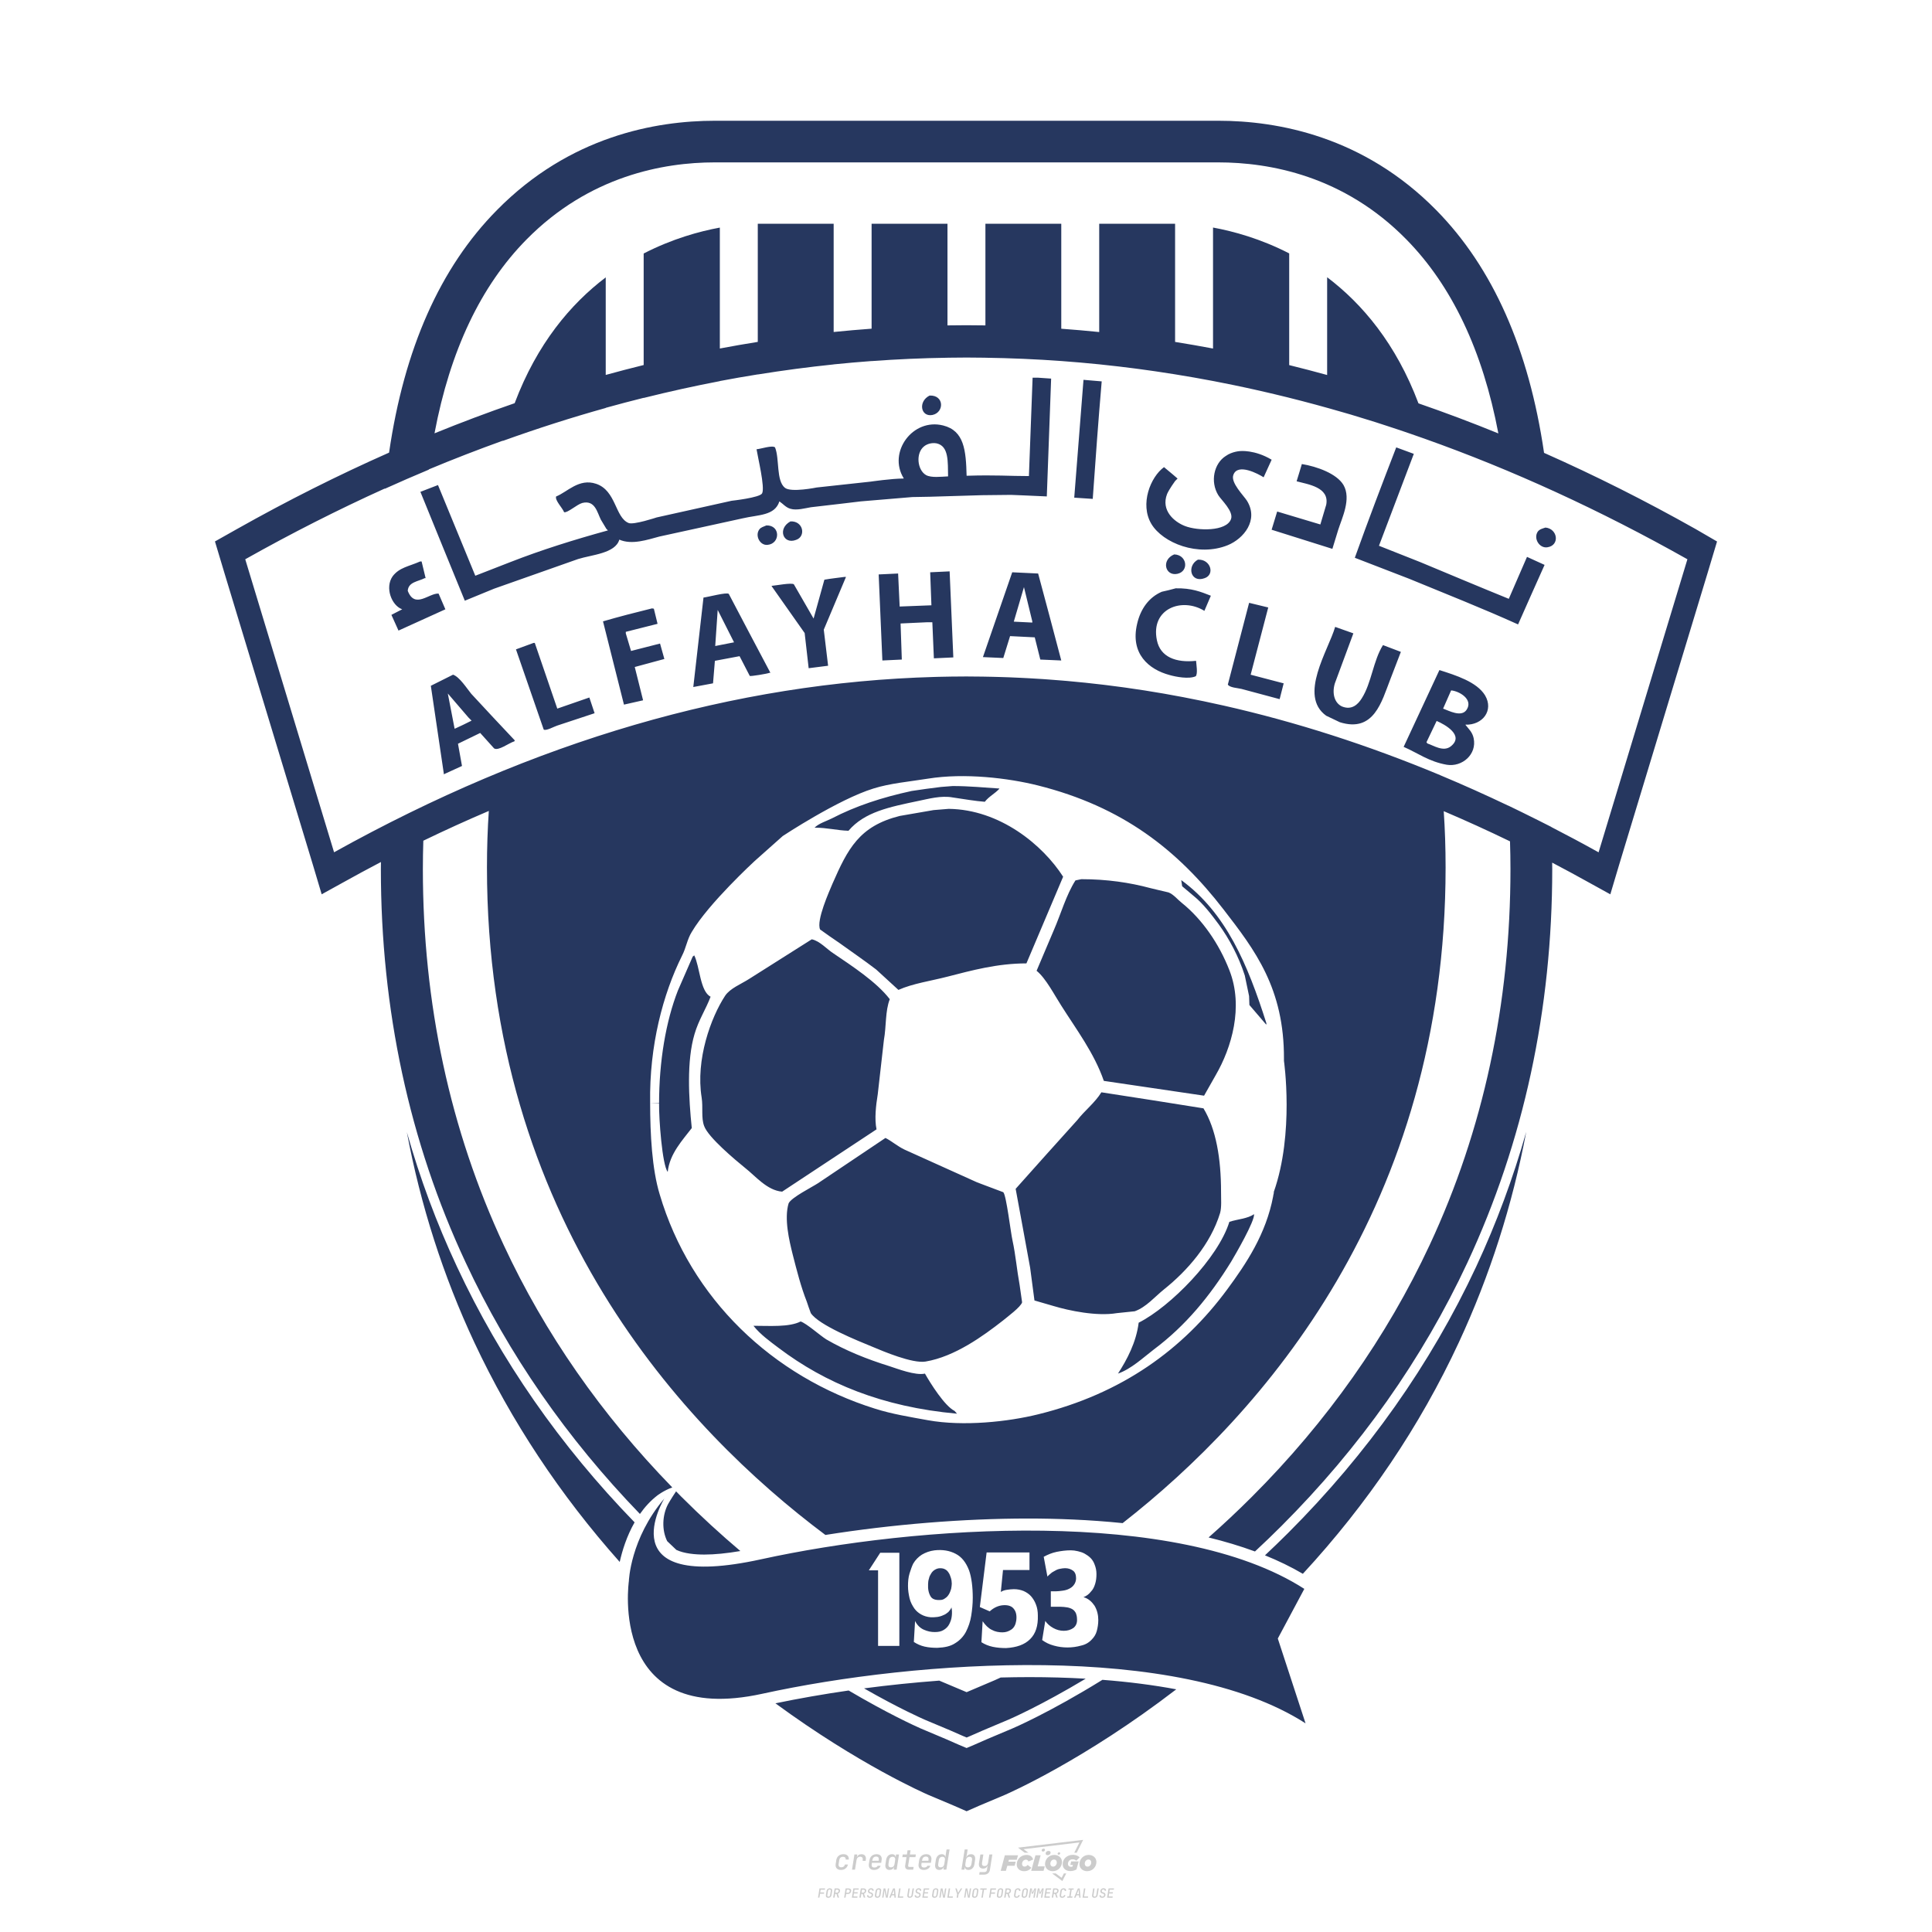 <?xml version="1.0" encoding="utf-8"?>
<!-- Created by @FCLOGO 2024-10-25 GMT+8 11:25:41 . https://fclogo.top/ -->
<!-- FOR PERSONAL USE ONLY NOT FOR COMMERCIAL USE -->
<svg version="1.1" xmlns="http://www.w3.org/2000/svg" xmlns:xlink="http://www.w3.org/1999/xlink" x="0px" y="0px"
	 viewBox="0 0 800 800" style="enable-background:new 0 0 800 800;" xml:space="preserve">
<path style="fill:#CCCCCC;" d="M348.22,774.3c-0.79,0-1.38-0.22-1.77-0.65c-0.39-0.44-0.53-1.03-0.41-1.79l0.25-1.65
	c0.12-0.75,0.45-1.35,0.98-1.78c0.53-0.44,1.19-0.65,1.98-0.65c0.76,0,1.33,0.2,1.72,0.6c0.39,0.4,0.55,0.94,0.47,1.62h-1.24
	c0.03-0.36-0.06-0.64-0.26-0.84c-0.2-0.2-0.5-0.3-0.89-0.3c-0.42,0-0.76,0.12-1.03,0.35c-0.27,0.23-0.43,0.56-0.5,0.99l-0.26,1.66
	c-0.07,0.44-0.01,0.77,0.19,1c0.19,0.23,0.5,0.35,0.92,0.35c0.39,0,0.72-0.1,0.98-0.3c0.26-0.2,0.44-0.48,0.52-0.85h1.24
	c-0.14,0.69-0.47,1.23-0.99,1.63C349.61,774.1,348.97,774.3,348.22,774.3z M352.8,774.19l1-6.29h1.19l-0.19,1.19
	c0.34-0.87,0.97-1.3,1.91-1.3c0.67,0,1.17,0.21,1.49,0.62c0.32,0.42,0.43,0.99,0.31,1.71l-0.07,0.42h-1.27l0.06-0.32
	c0.07-0.45,0.01-0.8-0.17-1.04c-0.18-0.24-0.48-0.36-0.88-0.36c-0.4,0-0.74,0.12-1.01,0.37c-0.27,0.24-0.43,0.59-0.5,1.03
	l-0.63,3.97H352.8z M361.91,774.3c-0.77,0-1.35-0.22-1.73-0.67c-0.38-0.45-0.51-1.04-0.4-1.77l0.25-1.65
	c0.08-0.49,0.26-0.92,0.52-1.28c0.26-0.37,0.6-0.65,1.01-0.85c0.41-0.2,0.87-0.3,1.38-0.3c0.77,0,1.35,0.22,1.73,0.67
	c0.39,0.45,0.52,1.04,0.39,1.77l-0.17,1.12h-3.85l-0.09,0.53c-0.15,0.95,0.22,1.43,1.11,1.43c0.72,0,1.17-0.25,1.37-0.74h1.22
	c-0.17,0.53-0.5,0.96-1.01,1.28C363.16,774.14,362.58,774.3,361.91,774.3z M361.23,770.22l-0.05,0.29l2.65-0.01l0.05-0.29
	c0.07-0.47,0.01-0.82-0.17-1.07c-0.18-0.25-0.49-0.37-0.92-0.37c-0.44,0-0.8,0.13-1.06,0.38
	C361.48,769.39,361.31,769.75,361.23,770.22z M368.33,774.3c-0.63,0-1.1-0.21-1.41-0.64c-0.31-0.42-0.4-1-0.27-1.73l0.27-1.77
	c0.11-0.73,0.39-1.31,0.84-1.74c0.44-0.43,0.98-0.64,1.61-0.64c0.47,0,0.83,0.12,1.09,0.35c0.26,0.24,0.39,0.56,0.38,0.96h0.02
	l0.17-1.2h1.24l-1,6.29h-1.22l0.19-1.2h-0.02c-0.12,0.41-0.35,0.73-0.69,0.97C369.2,774.18,368.8,774.3,368.33,774.3z
	 M368.93,773.23c0.39,0,0.72-0.12,0.98-0.36c0.26-0.24,0.43-0.57,0.5-1.01l0.25-1.65c0.07-0.43,0.01-0.76-0.18-1
	c-0.19-0.24-0.47-0.36-0.86-0.36c-0.4,0-0.72,0.12-0.98,0.35c-0.26,0.24-0.42,0.57-0.49,1.01l-0.25,1.65
	c-0.07,0.44-0.01,0.78,0.17,1.01C368.24,773.11,368.53,773.23,368.93,773.23z M376.35,774.19c-0.57,0-0.99-0.16-1.26-0.47
	c-0.27-0.31-0.36-0.75-0.27-1.32l0.54-3.39h-1.74l0.17-1.12h1.74l0.27-1.72h1.24l-0.27,1.72h2.47l-0.18,1.12h-2.46l-0.54,3.39
	c-0.08,0.44,0.1,0.66,0.53,0.66h1.72l-0.17,1.12H376.35z M382.5,774.3c-0.77,0-1.35-0.22-1.73-0.67c-0.38-0.45-0.52-1.04-0.4-1.77
	l0.25-1.65c0.08-0.49,0.26-0.92,0.52-1.28c0.26-0.37,0.6-0.65,1.01-0.85c0.41-0.2,0.87-0.3,1.38-0.3c0.77,0,1.35,0.22,1.73,0.67
	c0.39,0.45,0.52,1.04,0.39,1.77l-0.17,1.12h-3.85l-0.09,0.53c-0.15,0.95,0.22,1.43,1.11,1.43c0.72,0,1.17-0.25,1.37-0.74h1.22
	c-0.17,0.53-0.5,0.96-1.01,1.28C383.76,774.14,383.18,774.3,382.5,774.3z M381.83,770.22l-0.05,0.29l2.65-0.01l0.05-0.29
	c0.07-0.47,0.01-0.82-0.17-1.07c-0.18-0.25-0.49-0.37-0.92-0.37c-0.44,0-0.8,0.13-1.06,0.38
	C382.08,769.39,381.91,769.75,381.83,770.22z M388.92,774.3c-0.63,0-1.1-0.21-1.4-0.64c-0.3-0.42-0.39-1-0.28-1.73l0.27-1.77
	c0.11-0.73,0.39-1.31,0.84-1.74c0.44-0.43,0.98-0.64,1.61-0.64c0.47,0,0.83,0.12,1.09,0.35c0.26,0.24,0.39,0.56,0.38,0.96h0.02
	l0.21-1.47l0.3-1.8h1.24l-1.33,8.35h-1.22l0.19-1.2h-0.02c-0.12,0.41-0.35,0.73-0.69,0.97C389.8,774.18,389.4,774.3,388.92,774.3z
	 M389.53,773.23c0.39,0,0.72-0.12,0.98-0.36c0.26-0.24,0.43-0.57,0.5-1.01l0.25-1.65c0.08-0.43,0.02-0.76-0.17-1
	c-0.19-0.24-0.48-0.36-0.87-0.36c-0.4,0-0.72,0.12-0.98,0.35c-0.26,0.24-0.42,0.57-0.49,1.01l-0.25,1.65
	c-0.08,0.44-0.02,0.78,0.16,1.01C388.83,773.11,389.13,773.23,389.53,773.23z M401.02,774.3c-0.47,0-0.84-0.12-1.1-0.35
	c-0.26-0.23-0.39-0.56-0.38-0.97h-0.01l-0.19,1.2h-1.22l1.33-8.35h1.24l-0.29,1.8l-0.27,1.47h0.05c0.12-0.41,0.35-0.73,0.69-0.97
	c0.34-0.23,0.74-0.35,1.21-0.35c0.63,0,1.1,0.21,1.4,0.64c0.3,0.43,0.39,1.01,0.28,1.74l-0.27,1.77c-0.11,0.73-0.39,1.31-0.84,1.73
	C402.18,774.09,401.64,774.3,401.02,774.3z M400.77,773.23c0.4,0,0.72-0.12,0.98-0.35c0.26-0.23,0.42-0.57,0.5-1.01l0.25-1.65
	c0.07-0.43,0.01-0.77-0.17-1.01c-0.18-0.24-0.47-0.35-0.87-0.35c-0.39,0-0.72,0.12-0.98,0.36c-0.26,0.24-0.43,0.57-0.5,1l-0.25,1.65
	c-0.07,0.44-0.01,0.77,0.17,1.01C400.08,773.11,400.37,773.23,400.77,773.23z M405.47,776.25l0.17-1.06h1.93
	c0.64,0,1.01-0.3,1.1-0.9l0.1-0.67l0.21-1.19h-0.03c-0.12,0.42-0.35,0.74-0.68,0.97c-0.33,0.23-0.73,0.34-1.2,0.34
	c-0.63,0-1.09-0.2-1.4-0.6c-0.31-0.4-0.41-0.94-0.3-1.63l0.58-3.6h1.24l-0.56,3.48c-0.06,0.41,0,0.73,0.18,0.96
	c0.18,0.23,0.47,0.34,0.85,0.34c0.39,0,0.72-0.12,0.98-0.37c0.27-0.24,0.43-0.58,0.49-1.02l0.54-3.4h1.24l-1.01,6.41
	c-0.1,0.6-0.37,1.08-0.81,1.42c-0.44,0.35-1,0.52-1.67,0.52H405.47z M417.79,770.09h3.22l0.54-1.85h-5.47l-1.71,6.44h2.15l0.59-2.1
	h3.03l0.44-1.71h-3.03L417.79,770.09z M424.23,772.92c-0.59,0-1.02-0.39-1.02-1.12c0-0.88,0.63-1.76,1.61-1.76
	c0.49,0,0.88,0.24,1.02,0.78l1.95-0.83c-0.29-1.17-1.27-1.9-2.64-1.9c-2.78,0-4.15,2.15-4.15,3.9c0,1.76,1.27,2.83,3.07,2.83
	c1.37,0,2.34-0.59,2.98-1.42l-1.51-1.17C425.16,772.67,424.72,772.92,424.23,772.92z M430.91,768.23h-2.15l-1.76,6.44h5.12
	l0.49-1.85h-2.93L430.91,768.23z M439.75,771.01c0-1.66-1.32-2.93-3.22-2.93c-2.2,0-3.81,1.81-3.81,3.81c0,1.66,1.32,2.93,3.22,2.93
	C438.14,774.82,439.75,773.01,439.75,771.01z M434.92,771.7c0-0.83,0.59-1.71,1.51-1.71c0.78,0,1.17,0.54,1.17,1.22
	c0,0.83-0.59,1.71-1.51,1.71C435.31,772.92,434.92,772.38,434.92,771.7z M443.21,772.23h1.07l-0.2,0.68
	c-0.15,0.05-0.34,0.1-0.59,0.1c-0.68,0-1.27-0.39-1.27-1.22c0-1.02,0.73-1.9,1.95-1.9c0.59,0,1.12,0.24,1.51,0.59l1.37-1.37
	c-0.44-0.54-1.51-1.07-2.73-1.07c-2.59,0-4.29,1.76-4.29,3.86c0,2.05,1.61,2.88,3.22,2.88c0.93,0,1.85-0.29,2.49-0.68l0.93-3.32
	h-3.12L443.21,772.23z M450.78,768.08c-2.2,0-3.81,1.81-3.81,3.81c0,1.66,1.32,2.93,3.22,2.93c2.2,0,3.81-1.81,3.81-3.81
	C454,769.35,452.68,768.08,450.78,768.08z M450.34,772.92c-0.78,0-1.17-0.54-1.17-1.22c0-0.83,0.59-1.71,1.51-1.71
	c0.78,0,1.17,0.54,1.17,1.22C451.85,772.04,451.27,772.92,450.34,772.92z M437.94,767.5c-0.05,0.29,0.1,0.49,0.44,0.49
	s0.54-0.2,0.63-0.49c0.05-0.24-0.1-0.49-0.44-0.49C438.24,767.01,437.99,767.25,437.94,767.5z M432.13,765.5
	c-0.44,0-0.73,0.24-0.78,0.59c-0.05,0.34,0.1,0.59,0.54,0.59s0.73-0.24,0.78-0.59C432.77,765.74,432.57,765.5,432.13,765.5z
	 M433.01,767.3c-0.1,0.54,0.15,0.88,0.83,0.88c0.63,0,1.07-0.39,1.17-0.88s-0.15-0.88-0.83-0.88
	C433.5,766.43,433.11,766.82,433.01,767.3z M439.6,777.55l-2.44-1.81h-1.51l4.25,3.17l1.61-3.17h-0.98L439.6,777.55z M425.84,767.16
	l-2-1.46l23.13-2.78l-2.15,4.25h1.02l2.68-5.32l-26.99,3.22l2.78,2.1H425.84z M338.72,785.79l0.61-3.83h2.32l-0.08,0.52h-1.76
	l-0.18,1.14h1.63l-0.08,0.52h-1.62l-0.26,1.64H338.72z M342.97,785.84c-0.36,0-0.62-0.1-0.8-0.3c-0.17-0.2-0.23-0.47-0.18-0.82
	l0.27-1.7c0.06-0.34,0.2-0.61,0.44-0.82c0.24-0.2,0.54-0.3,0.89-0.3c0.36,0,0.62,0.1,0.8,0.3c0.17,0.2,0.24,0.47,0.18,0.81
	l-0.27,1.71c-0.06,0.34-0.2,0.62-0.44,0.82C343.63,785.74,343.33,785.84,342.97,785.84z M343.05,785.33c0.19,0,0.35-0.05,0.47-0.16
	c0.12-0.11,0.19-0.26,0.23-0.46l0.27-1.7c0.03-0.2,0.01-0.35-0.08-0.46c-0.08-0.11-0.22-0.16-0.41-0.16s-0.35,0.05-0.46,0.16
	c-0.12,0.1-0.19,0.26-0.22,0.46l-0.27,1.7c-0.03,0.2-0.01,0.35,0.08,0.46C342.72,785.28,342.86,785.33,343.05,785.33z M345,785.79
	l0.61-3.83h1.2c0.24,0,0.44,0.05,0.6,0.14c0.16,0.09,0.28,0.22,0.36,0.39c0.07,0.17,0.09,0.37,0.05,0.59
	c-0.04,0.26-0.14,0.48-0.3,0.67c-0.16,0.19-0.37,0.32-0.6,0.39l0.54,1.64h-0.62l-0.48-1.57h-0.54l-0.25,1.57H345z M345.89,783.71
	h0.64c0.19,0,0.35-0.06,0.48-0.17c0.13-0.11,0.21-0.26,0.24-0.45c0.03-0.19,0-0.35-0.09-0.46c-0.09-0.11-0.24-0.17-0.43-0.17h-0.64
	L345.89,783.71z M349.54,785.79l0.61-3.83h1.25c0.37,0,0.65,0.1,0.84,0.31c0.19,0.21,0.26,0.49,0.2,0.84
	c-0.04,0.23-0.12,0.44-0.25,0.61s-0.29,0.31-0.49,0.4c-0.2,0.09-0.42,0.14-0.66,0.14h-0.69l-0.24,1.52H349.54z M350.43,783.75h0.69
	c0.19,0,0.36-0.06,0.49-0.18c0.14-0.12,0.22-0.27,0.25-0.47c0.03-0.2,0-0.35-0.1-0.47c-0.1-0.12-0.25-0.18-0.44-0.18h-0.69
	L350.43,783.75z M352.75,785.79l0.61-3.83h2.25l-0.08,0.5h-1.7l-0.17,1.09h1.51l-0.08,0.5h-1.51l-0.19,1.24h1.69l-0.08,0.5H352.75z
	 M355.84,785.79l0.61-3.83h1.2c0.24,0,0.44,0.05,0.6,0.14c0.16,0.09,0.28,0.22,0.36,0.39c0.07,0.17,0.09,0.37,0.05,0.59
	c-0.04,0.26-0.14,0.48-0.3,0.67c-0.16,0.19-0.37,0.32-0.6,0.39l0.54,1.64h-0.62l-0.48-1.57h-0.54l-0.25,1.57H355.84z M356.74,783.71
	h0.64c0.19,0,0.35-0.06,0.48-0.17c0.13-0.11,0.21-0.26,0.24-0.45c0.03-0.19,0-0.35-0.09-0.46c-0.09-0.11-0.24-0.17-0.43-0.17h-0.64
	L356.74,783.71z M360.13,785.84c-0.39,0-0.67-0.1-0.87-0.29c-0.19-0.19-0.26-0.45-0.22-0.78h0.57c-0.03,0.17,0.01,0.31,0.12,0.41
	c0.11,0.1,0.27,0.15,0.48,0.15c0.2,0,0.37-0.05,0.5-0.15c0.13-0.1,0.21-0.23,0.24-0.4c0.02-0.15,0-0.28-0.06-0.39
	c-0.06-0.11-0.16-0.18-0.29-0.22l-0.46-0.14c-0.27-0.08-0.46-0.22-0.59-0.41c-0.13-0.19-0.17-0.42-0.13-0.68
	c0.04-0.21,0.11-0.39,0.23-0.55c0.12-0.16,0.27-0.28,0.46-0.37c0.19-0.09,0.4-0.13,0.64-0.13c0.35,0,0.62,0.1,0.8,0.29
	c0.18,0.19,0.25,0.44,0.2,0.76h-0.57c0.03-0.17,0-0.3-0.09-0.4c-0.09-0.1-0.23-0.14-0.42-0.14c-0.19,0-0.34,0.04-0.46,0.13
	c-0.12,0.09-0.19,0.21-0.21,0.38c-0.02,0.15-0.01,0.28,0.05,0.39c0.06,0.11,0.16,0.18,0.29,0.22l0.47,0.15
	c0.26,0.08,0.46,0.22,0.58,0.41c0.12,0.19,0.17,0.42,0.12,0.69c-0.04,0.22-0.12,0.41-0.24,0.57c-0.13,0.16-0.29,0.29-0.49,0.38
	C360.6,785.79,360.38,785.84,360.13,785.84z M363.27,785.84c-0.36,0-0.62-0.1-0.8-0.3c-0.17-0.2-0.23-0.47-0.18-0.82l0.27-1.7
	c0.06-0.34,0.2-0.61,0.44-0.82c0.24-0.2,0.54-0.3,0.89-0.3c0.36,0,0.62,0.1,0.8,0.3c0.17,0.2,0.24,0.47,0.18,0.81l-0.27,1.71
	c-0.06,0.34-0.2,0.62-0.44,0.82C363.92,785.74,363.62,785.84,363.27,785.84z M363.34,785.33c0.19,0,0.35-0.05,0.47-0.16
	c0.12-0.11,0.19-0.26,0.23-0.46l0.27-1.7c0.03-0.2,0.01-0.35-0.08-0.46c-0.08-0.11-0.22-0.16-0.41-0.16c-0.19,0-0.35,0.05-0.46,0.16
	c-0.12,0.1-0.19,0.26-0.22,0.46l-0.27,1.7c-0.03,0.2-0.01,0.35,0.08,0.46C363.02,785.28,363.15,785.33,363.34,785.33z
	 M365.28,785.79l0.61-3.83h0.71l0.62,3.19c0.01-0.1,0.02-0.22,0.03-0.36c0.01-0.14,0.03-0.29,0.04-0.44
	c0.02-0.15,0.04-0.29,0.06-0.41l0.31-1.98h0.52l-0.61,3.83h-0.71l-0.61-3.19c-0.01,0.09-0.02,0.21-0.03,0.34s-0.03,0.28-0.04,0.42
	c-0.02,0.15-0.04,0.28-0.06,0.41l-0.31,2.01H365.28z M368.23,785.79l1.59-3.83h0.75l0.37,3.83h-0.56l-0.07-0.97h-1.09l-0.39,0.97
	H368.23z M369.39,784.34h0.87l-0.09-1.1c-0.02-0.2-0.03-0.37-0.04-0.51c-0.01-0.14-0.01-0.24-0.01-0.3c-0.02,0.06-0.05,0.16-0.1,0.3
	c-0.05,0.14-0.11,0.31-0.19,0.5L369.39,784.34z M371.72,785.79l0.61-3.83h0.57l-0.52,3.31h1.67l-0.08,0.52H371.72z M376.68,785.84
	c-0.37,0-0.63-0.1-0.8-0.3c-0.17-0.2-0.22-0.48-0.17-0.82l0.44-2.76h0.57l-0.44,2.76c-0.03,0.2-0.01,0.35,0.07,0.46
	c0.08,0.11,0.21,0.17,0.41,0.17c0.19,0,0.35-0.06,0.46-0.17c0.12-0.11,0.19-0.27,0.22-0.46l0.44-2.76h0.57l-0.44,2.76
	c-0.06,0.35-0.2,0.62-0.43,0.82C377.35,785.74,377.05,785.84,376.68,785.84z M379.84,785.84c-0.39,0-0.67-0.1-0.87-0.29
	c-0.19-0.19-0.26-0.45-0.22-0.78h0.57c-0.03,0.17,0.01,0.31,0.12,0.41c0.11,0.1,0.27,0.15,0.48,0.15c0.2,0,0.37-0.05,0.5-0.15
	c0.13-0.1,0.21-0.23,0.24-0.4c0.02-0.15,0-0.28-0.06-0.39c-0.06-0.11-0.16-0.18-0.29-0.22l-0.46-0.14
	c-0.27-0.08-0.46-0.22-0.59-0.41c-0.13-0.19-0.17-0.42-0.13-0.68c0.04-0.21,0.11-0.39,0.23-0.55s0.27-0.28,0.46-0.37
	c0.19-0.09,0.4-0.13,0.64-0.13c0.35,0,0.62,0.1,0.8,0.29c0.18,0.19,0.25,0.44,0.2,0.76h-0.57c0.03-0.17,0-0.3-0.09-0.4
	c-0.09-0.1-0.23-0.14-0.42-0.14c-0.19,0-0.34,0.04-0.46,0.13c-0.12,0.09-0.19,0.21-0.21,0.38c-0.02,0.15-0.01,0.28,0.05,0.39
	c0.06,0.11,0.16,0.18,0.29,0.22l0.47,0.15c0.26,0.08,0.46,0.22,0.58,0.41c0.12,0.19,0.17,0.42,0.12,0.69
	c-0.04,0.22-0.12,0.41-0.24,0.57c-0.13,0.16-0.29,0.29-0.49,0.38C380.31,785.79,380.09,785.84,379.84,785.84z M381.91,785.79
	l0.61-3.83h2.25l-0.08,0.5h-1.7l-0.17,1.09h1.51l-0.08,0.5h-1.51l-0.19,1.24h1.69l-0.08,0.5H381.91z M386.94,785.84
	c-0.36,0-0.62-0.1-0.8-0.3c-0.17-0.2-0.23-0.47-0.18-0.82l0.27-1.7c0.06-0.34,0.2-0.61,0.44-0.82c0.24-0.2,0.54-0.3,0.89-0.3
	c0.36,0,0.62,0.1,0.8,0.3c0.17,0.2,0.24,0.47,0.18,0.81l-0.27,1.71c-0.06,0.34-0.2,0.62-0.44,0.82
	C387.6,785.74,387.3,785.84,386.94,785.84z M387.02,785.33c0.19,0,0.35-0.05,0.47-0.16c0.12-0.11,0.19-0.26,0.23-0.46l0.27-1.7
	c0.03-0.2,0.01-0.35-0.08-0.46c-0.08-0.11-0.22-0.16-0.41-0.16c-0.19,0-0.35,0.05-0.46,0.16c-0.12,0.1-0.19,0.26-0.22,0.46
	l-0.27,1.7c-0.03,0.2-0.01,0.35,0.08,0.46C386.7,785.28,386.83,785.33,387.02,785.33z M388.95,785.79l0.61-3.83h0.71l0.62,3.19
	c0.01-0.1,0.02-0.22,0.03-0.36c0.01-0.14,0.03-0.29,0.04-0.44c0.02-0.15,0.04-0.29,0.06-0.41l0.31-1.98h0.52l-0.61,3.83h-0.71
	l-0.61-3.19c-0.01,0.09-0.02,0.21-0.03,0.34c-0.01,0.13-0.03,0.28-0.04,0.42c-0.02,0.15-0.04,0.28-0.06,0.41l-0.31,2.01H388.95z
	 M392.25,785.79l0.61-3.83h0.57l-0.52,3.31h1.67l-0.08,0.52H392.25z M396.12,785.79l0.22-1.41l-0.75-2.42h0.58l0.45,1.45
	c0.03,0.09,0.05,0.18,0.07,0.27c0.02,0.08,0.03,0.15,0.03,0.19c0.02-0.04,0.05-0.1,0.09-0.19c0.04-0.08,0.09-0.17,0.14-0.27
	l0.9-1.45h0.6l-1.53,2.42l-0.22,1.41H396.12z M399.22,785.79l0.61-3.83h0.71l0.62,3.19c0.01-0.1,0.02-0.22,0.03-0.36
	c0.01-0.14,0.03-0.29,0.04-0.44c0.02-0.15,0.04-0.29,0.06-0.41l0.31-1.98h0.52l-0.61,3.83h-0.71l-0.61-3.19
	c-0.01,0.09-0.02,0.21-0.03,0.34c-0.01,0.13-0.03,0.28-0.04,0.42c-0.02,0.15-0.04,0.28-0.06,0.41l-0.31,2.01H399.22z M403.51,785.84
	c-0.36,0-0.62-0.1-0.8-0.3c-0.18-0.2-0.23-0.47-0.18-0.82l0.27-1.7c0.06-0.34,0.2-0.61,0.44-0.82c0.24-0.2,0.54-0.3,0.89-0.3
	c0.36,0,0.62,0.1,0.8,0.3c0.17,0.2,0.24,0.47,0.18,0.81l-0.27,1.71c-0.06,0.34-0.2,0.62-0.44,0.82
	C404.16,785.74,403.86,785.84,403.51,785.84z M403.58,785.33c0.19,0,0.35-0.05,0.47-0.16c0.12-0.11,0.19-0.26,0.23-0.46l0.27-1.7
	c0.03-0.2,0.01-0.35-0.08-0.46c-0.08-0.11-0.22-0.16-0.41-0.16c-0.19,0-0.35,0.05-0.46,0.16c-0.12,0.1-0.19,0.26-0.22,0.46
	l-0.27,1.7c-0.03,0.2-0.01,0.35,0.08,0.46C403.26,785.28,403.4,785.33,403.58,785.33z M406.38,785.79l0.52-3.31h-1.02l0.08-0.52
	h2.62l-0.08,0.52h-1.03l-0.52,3.31H406.38z M409.52,785.79l0.61-3.83h2.32l-0.08,0.52h-1.76l-0.18,1.14h1.63l-0.08,0.52h-1.62
	l-0.26,1.64H409.52z M413.77,785.84c-0.36,0-0.62-0.1-0.8-0.3c-0.18-0.2-0.23-0.47-0.18-0.82l0.27-1.7c0.06-0.34,0.2-0.61,0.44-0.82
	c0.24-0.2,0.54-0.3,0.89-0.3c0.36,0,0.62,0.1,0.8,0.3c0.17,0.2,0.24,0.47,0.18,0.81l-0.27,1.71c-0.06,0.34-0.2,0.62-0.44,0.82
	C414.42,785.74,414.13,785.84,413.77,785.84z M413.85,785.33c0.19,0,0.35-0.05,0.47-0.16c0.12-0.11,0.19-0.26,0.23-0.46l0.27-1.7
	c0.03-0.2,0.01-0.35-0.08-0.46c-0.08-0.11-0.22-0.16-0.41-0.16c-0.19,0-0.35,0.05-0.46,0.16c-0.12,0.1-0.19,0.26-0.22,0.46
	l-0.27,1.7c-0.03,0.2-0.01,0.35,0.08,0.46C413.52,785.28,413.66,785.33,413.85,785.33z M415.8,785.79l0.61-3.83h1.2
	c0.24,0,0.44,0.05,0.6,0.14c0.16,0.09,0.28,0.22,0.36,0.39c0.07,0.17,0.09,0.37,0.05,0.59c-0.04,0.26-0.14,0.48-0.3,0.67
	c-0.16,0.19-0.37,0.32-0.6,0.39l0.54,1.64h-0.62l-0.48-1.57h-0.54l-0.25,1.57H415.8z M416.69,783.71h0.64
	c0.19,0,0.35-0.06,0.48-0.17c0.13-0.11,0.21-0.26,0.24-0.45c0.03-0.19,0-0.35-0.09-0.46c-0.09-0.11-0.24-0.17-0.43-0.17h-0.64
	L416.69,783.71z M420.91,785.84c-0.36,0-0.63-0.1-0.81-0.3c-0.18-0.2-0.24-0.47-0.19-0.82l0.27-1.7c0.06-0.35,0.21-0.62,0.45-0.82
	s0.55-0.3,0.91-0.3c0.36,0,0.63,0.1,0.81,0.3c0.18,0.2,0.24,0.47,0.19,0.82h-0.57c0.03-0.2,0-0.35-0.09-0.46
	c-0.09-0.11-0.23-0.16-0.42-0.16c-0.19,0-0.35,0.05-0.48,0.16c-0.12,0.1-0.2,0.26-0.23,0.45l-0.27,1.71c-0.03,0.2,0,0.35,0.09,0.46
	c0.09,0.11,0.23,0.16,0.42,0.16c0.19,0,0.35-0.05,0.47-0.16c0.12-0.11,0.2-0.26,0.23-0.46h0.57c-0.03,0.23-0.11,0.43-0.24,0.59
	c-0.12,0.17-0.28,0.3-0.47,0.39C421.36,785.79,421.14,785.84,420.91,785.84z M424.03,785.84c-0.36,0-0.62-0.1-0.8-0.3
	c-0.18-0.2-0.23-0.47-0.18-0.82l0.27-1.7c0.06-0.34,0.2-0.61,0.44-0.82c0.24-0.2,0.54-0.3,0.89-0.3c0.36,0,0.62,0.1,0.8,0.3
	c0.17,0.2,0.24,0.47,0.18,0.81l-0.27,1.71c-0.06,0.34-0.2,0.62-0.44,0.82C424.69,785.74,424.39,785.84,424.03,785.84z
	 M424.11,785.33c0.19,0,0.35-0.05,0.47-0.16c0.12-0.11,0.19-0.26,0.23-0.46l0.27-1.7c0.03-0.2,0.01-0.35-0.08-0.46
	c-0.08-0.11-0.22-0.16-0.41-0.16c-0.19,0-0.35,0.05-0.46,0.16c-0.12,0.1-0.19,0.26-0.22,0.46l-0.27,1.7
	c-0.03,0.2-0.01,0.35,0.08,0.46C423.79,785.28,423.92,785.33,424.11,785.33z M425.97,785.79l0.61-3.83h0.69l0.18,1.23
	c0.02,0.12,0.04,0.23,0.05,0.33c0.01,0.1,0.02,0.18,0.03,0.24c0.02-0.06,0.05-0.14,0.09-0.24c0.04-0.11,0.09-0.22,0.15-0.34
	l0.57-1.22h0.71l-0.61,3.83h-0.54l0.2-1.29c0.02-0.17,0.06-0.35,0.1-0.55c0.04-0.2,0.09-0.4,0.14-0.61c0.05-0.2,0.1-0.4,0.14-0.59
	c0.05-0.19,0.09-0.35,0.13-0.49l-0.86,1.86h-0.55l-0.28-1.86c0,0.14-0.01,0.29-0.02,0.47c-0.01,0.18-0.02,0.37-0.04,0.57
	c-0.02,0.2-0.04,0.41-0.06,0.61c-0.02,0.2-0.05,0.4-0.08,0.57l-0.2,1.29H425.97z M429.11,785.79l0.61-3.83h0.69l0.18,1.23
	c0.02,0.12,0.04,0.23,0.05,0.33c0.01,0.1,0.02,0.18,0.03,0.24c0.02-0.06,0.05-0.14,0.09-0.24c0.04-0.11,0.09-0.22,0.15-0.34
	l0.57-1.22h0.71l-0.61,3.83h-0.54l0.2-1.29c0.02-0.17,0.06-0.35,0.1-0.55c0.04-0.2,0.09-0.4,0.14-0.61c0.05-0.2,0.1-0.4,0.14-0.59
	c0.05-0.19,0.09-0.35,0.13-0.49l-0.86,1.86h-0.55l-0.28-1.86c0,0.14-0.01,0.29-0.02,0.47c-0.01,0.18-0.02,0.37-0.04,0.57
	c-0.02,0.2-0.04,0.41-0.06,0.61c-0.02,0.2-0.05,0.4-0.08,0.57l-0.2,1.29H429.11z M432.41,785.79l0.61-3.83h2.25l-0.08,0.5h-1.7
	l-0.17,1.09h1.51l-0.08,0.5h-1.51l-0.19,1.24h1.69l-0.08,0.5H432.41z M435.51,785.79l0.61-3.83h1.2c0.24,0,0.44,0.05,0.6,0.14
	c0.16,0.09,0.28,0.22,0.36,0.39c0.07,0.17,0.09,0.37,0.05,0.59c-0.04,0.26-0.14,0.48-0.3,0.67c-0.16,0.19-0.37,0.32-0.6,0.39
	l0.54,1.64h-0.62l-0.48-1.57h-0.54l-0.25,1.57H435.51z M436.4,783.71h0.64c0.19,0,0.35-0.06,0.48-0.17
	c0.13-0.11,0.21-0.26,0.24-0.45c0.03-0.19,0-0.35-0.09-0.46c-0.09-0.11-0.24-0.17-0.43-0.17h-0.64L436.4,783.71z M439.8,785.84
	c-0.36,0-0.63-0.1-0.81-0.3c-0.18-0.2-0.24-0.47-0.19-0.82l0.27-1.7c0.06-0.35,0.21-0.62,0.45-0.82s0.55-0.3,0.91-0.3
	c0.36,0,0.63,0.1,0.81,0.3c0.18,0.2,0.24,0.47,0.19,0.82h-0.57c0.03-0.2,0-0.35-0.09-0.46c-0.09-0.11-0.23-0.16-0.42-0.16
	c-0.19,0-0.35,0.05-0.47,0.16c-0.12,0.1-0.2,0.26-0.23,0.45l-0.27,1.71c-0.03,0.2,0,0.35,0.09,0.46c0.09,0.11,0.23,0.16,0.42,0.16
	s0.35-0.05,0.47-0.16c0.12-0.11,0.2-0.26,0.23-0.46h0.57c-0.03,0.23-0.11,0.43-0.24,0.59c-0.12,0.17-0.28,0.3-0.47,0.39
	C440.25,785.79,440.04,785.84,439.8,785.84z M441.88,785.79l0.08-0.5h0.78l0.45-2.82h-0.78l0.08-0.5h2.13l-0.08,0.5h-0.78
	l-0.45,2.82h0.78l-0.08,0.5H441.88z M444.74,785.79l1.59-3.83h0.75l0.37,3.83h-0.56l-0.07-0.97h-1.09l-0.39,0.97H444.74z
	 M445.9,784.34h0.87l-0.09-1.1c-0.02-0.2-0.03-0.37-0.04-0.51c-0.01-0.14-0.01-0.24-0.01-0.3c-0.02,0.06-0.05,0.16-0.1,0.3
	c-0.05,0.14-0.11,0.31-0.19,0.5L445.9,784.34z M448.24,785.79l0.61-3.83h0.57l-0.52,3.31h1.67l-0.08,0.52H448.24z M453.19,785.84
	c-0.37,0-0.63-0.1-0.8-0.3c-0.17-0.2-0.22-0.48-0.17-0.82l0.44-2.76h0.57l-0.44,2.76c-0.03,0.2-0.01,0.35,0.07,0.46
	c0.08,0.11,0.21,0.17,0.41,0.17c0.19,0,0.35-0.06,0.46-0.17c0.12-0.11,0.19-0.27,0.22-0.46l0.44-2.76h0.57l-0.44,2.76
	c-0.06,0.35-0.2,0.62-0.43,0.82C453.86,785.74,453.56,785.84,453.19,785.84z M456.36,785.84c-0.39,0-0.67-0.1-0.87-0.29
	c-0.19-0.19-0.26-0.45-0.22-0.78h0.57c-0.03,0.17,0.01,0.31,0.12,0.41c0.11,0.1,0.27,0.15,0.48,0.15c0.2,0,0.37-0.05,0.5-0.15
	s0.21-0.23,0.24-0.4c0.02-0.15,0-0.28-0.06-0.39c-0.06-0.11-0.16-0.18-0.29-0.22l-0.46-0.14c-0.27-0.08-0.46-0.22-0.59-0.41
	c-0.13-0.19-0.17-0.42-0.13-0.68c0.04-0.21,0.11-0.39,0.23-0.55c0.12-0.16,0.27-0.28,0.46-0.37c0.19-0.09,0.4-0.13,0.64-0.13
	c0.35,0,0.62,0.1,0.8,0.29c0.18,0.19,0.25,0.44,0.2,0.76h-0.57c0.03-0.17,0-0.3-0.09-0.4c-0.09-0.1-0.23-0.14-0.42-0.14
	c-0.19,0-0.34,0.04-0.46,0.13c-0.12,0.09-0.19,0.21-0.21,0.38c-0.02,0.15-0.01,0.28,0.05,0.39c0.06,0.11,0.16,0.18,0.29,0.22
	l0.47,0.15c0.26,0.08,0.46,0.22,0.58,0.41c0.12,0.19,0.17,0.42,0.12,0.69c-0.04,0.22-0.12,0.41-0.24,0.57
	c-0.13,0.16-0.29,0.29-0.49,0.38C456.82,785.79,456.6,785.84,456.36,785.84z M458.42,785.79l0.61-3.83h2.25l-0.08,0.5h-1.7
	l-0.17,1.09h1.51l-0.08,0.5h-1.51l-0.19,1.24h1.69l-0.08,0.5H458.42z"/>
<path style="fill:#26375F;" d="M702.16,219.09c-20.85-11.75-41.79-22.26-62.8-31.57c-6.28-43-21.23-76.72-44.61-100.48
	C564.61,56.39,528.98,50,504.46,50H296.03c-24.52,0-60.15,6.39-90.3,37.04c-23.47,23.75-38.37,57.39-44.62,100.38
	c-21.09,9.33-42.1,19.88-63.03,31.67l-9.07,5.11l3.83,12.77c12.26,40.49,24.52,80.97,36.78,121.33l3.58,12.01l8.56-4.73
	c5.32-2.97,10.65-5.85,15.98-8.64c-0.01,0.97-0.03,1.92-0.03,2.9c0,58.11,11.75,113.02,35.12,162.96
	c17.7,37.96,41.98,72.9,72.15,104.1c1.97-2.81,4.33-5.43,7.17-7.63c0,0,2.61-2.05,6.23-3.36c-29.28-30.08-52.79-63.76-69.82-100.39
	c-22.22-47.64-33.46-100-33.46-155.68c0-3.98,0.07-7.88,0.19-11.72c9.03-4.37,18.07-8.48,27.12-12.33
	c-0.5,7.35-0.77,15.13-0.77,23.4c0,145.43,81.59,232.58,140.14,276.4c27.61-4.38,57-6.8,83.88-6.8c11.93,0,25.38,0.49,39.2,1.9
	c57.91-45.27,133.73-131.31,133.73-271.49c0-8.23-0.27-15.98-0.77-23.31c9.16,3.9,18.3,8.06,27.44,12.49
	c0.12,3.76,0.19,7.57,0.19,11.47c0,55.68-11.24,108.05-33.46,155.68c-17.75,38.06-42.53,73.18-73.56,104.21
	c-6.02,6.02-12.03,11.64-17.98,16.89c6.59,1.61,13.04,3.53,19.21,5.8c3.65-3.39,7.31-6.9,10.96-10.55
	c32.44-32.44,58.36-69.1,77.01-109.07c23.24-49.93,35.12-104.72,35.12-162.96c0-0.89-0.02-1.76-0.03-2.65
	c5.18,2.71,10.35,5.51,15.52,8.39l8.56,4.73l3.58-12.01c6.13-20.18,12.26-40.49,18.39-60.66c6.13-20.17,12.26-40.49,18.39-60.66
	l3.83-12.77L702.16,219.09z M218.02,99.17c25.93-26.31,56.7-31.93,77.91-31.93h208.53c21.2,0,51.98,5.49,77.91,31.93
	c18.85,19.19,31.6,46.11,38.07,80.3c-11.01-4.49-22.04-8.64-33.08-12.45c-9.3-24.7-23.26-41.21-37.82-52.22v40.48
	c-5.23-1.44-10.47-2.81-15.71-4.1v-46.25c-11.84-6.09-23.1-9.16-31.54-10.71v50.1c-5.24-0.99-10.47-1.9-15.71-2.74V92.66h1.84
	c-0.53-0.01-0.82-0.01-0.82-0.01h-91.06h-83.65c0,0-0.29,0-0.83,0.01h1.72v48.91c-5.24,0.83-10.47,1.75-15.71,2.74V94.24
	c-8.46,1.55-19.71,4.64-31.54,10.73v46.18c-5.24,1.29-10.47,2.66-15.71,4.1v-40.39c-14.52,11-28.43,27.47-37.71,52.09
	c-11.08,3.82-22.14,7.98-33.19,12.48C186.36,145.23,199.08,118.36,218.02,99.17z M360.91,136.1c-5.24,0.38-10.47,0.84-15.71,1.37
	V92.66h15.71V136.1z M408.04,134.74c-2.64-0.04-5.28-0.07-7.92-0.07c-2.6,0-5.19,0.03-7.79,0.07V92.66h15.71V134.74z M455.16,137.49
	c-5.24-0.53-10.47-0.99-15.71-1.37V92.66h15.71V137.49z M527.19,495.35c-2.94,15.58-11.11,27.84-19.03,38.57
	c-18.26,24.78-43.55,43.17-78.29,51.72c-12.39,3.07-30.91,5.11-45.72,2.43c-7.66-1.4-14.81-2.55-21.71-4.73
	c-42.53-13.28-76.5-45.59-89.27-88.76c-3.19-10.48-3.96-24.91-3.96-37.94c-0.38-23.75,5.36-45.08,13.15-60.79
	c1.79-3.45,2.17-6.9,4.09-9.96c6.9-11.75,26.05-29.37,26.05-29.37l11.62-10.34c0,0,22.99-15.2,37.55-19.67
	c6.9-2.17,14.56-2.81,22.61-4.09c15.07-2.43,33.21-0.26,45.47,2.81c35.12,8.81,57.85,26.69,76.88,51.34
	c13.03,16.86,25.16,32.69,25.03,61.94c0,0.26,0,0.77,0,0.77s4.34,30.01-4.21,54.28C527.58,493.94,527.19,494.84,527.19,495.35z
	 M661.94,352.93c-6.53-3.64-13.05-7.12-19.58-10.48c0-0.01,0-0.03,0-0.04c-1.54-0.79-3.07-1.55-4.61-2.33
	c-0.2-0.1-0.4-0.2-0.61-0.31c-2.37-1.19-4.73-2.36-7.1-3.52c-0.6-0.3-1.21-0.59-1.81-0.88c-1.24-0.6-2.49-1.22-3.73-1.81
	c0,0.01,0,0.02,0,0.03c-9.36-4.46-18.72-8.66-28.08-12.57c0-0.01,0-0.01,0-0.02c-29.92-12.47-59.83-22.08-89.76-28.84
	c-0.05-0.01-0.09-0.02-0.14-0.03c-5.39-1.22-10.78-2.34-16.17-3.37c-0.13-0.03-0.27-0.05-0.4-0.08c-2.52-0.48-5.04-0.94-7.55-1.38
	c-0.2-0.04-0.41-0.07-0.61-0.11c-5.24-0.91-10.47-1.73-15.71-2.46c-0.39-0.05-0.78-0.11-1.17-0.16c-2.19-0.3-4.38-0.59-6.56-0.85
	c-0.48-0.06-0.96-0.12-1.44-0.18c-4.99-0.6-9.99-1.12-14.99-1.56c-0.76-0.07-1.52-0.13-2.28-0.19c-1.71-0.14-3.42-0.28-5.13-0.4
	c-0.87-0.06-1.74-0.13-2.61-0.19c-1.91-0.13-3.82-0.24-5.73-0.35c-1.18-0.07-2.37-0.12-3.55-0.18c-1.58-0.07-3.15-0.15-4.73-0.21
	c-1.23-0.05-2.45-0.08-3.68-0.12c-1.12-0.03-2.23-0.06-3.35-0.09c-1.35-0.03-2.71-0.06-4.06-0.08c-0.81-0.01-1.61-0.01-2.42-0.02
	c-1.41-0.01-2.83-0.04-4.24-0.04c-1.65,0-3.3,0.03-4.96,0.04c-0.43,0-0.85,0.01-1.28,0.01c-1.73,0.02-3.47,0.06-5.2,0.1
	c-0.49,0.01-0.98,0.02-1.46,0.04c-83.04,2.27-165.97,26.47-248.91,72.61c-12.26-40.49-24.52-80.97-36.78-121.33
	c19.23-10.82,38.49-20.57,57.77-29.29c0,0.04-0.01,0.08-0.01,0.12c6.08-2.75,12.16-5.4,18.25-7.94c0-0.04,0.01-0.07,0.01-0.11
	c10.2-4.26,20.41-8.21,30.62-11.88c-0.01,0.03-0.02,0.06-0.03,0.1c14.21-5.11,28.43-9.68,42.66-13.65v-0.06
	c5.24-1.46,10.47-2.83,15.71-4.14v0.05c10.51-2.63,21.02-4.95,31.54-6.96v-0.04c5.24-1,10.47-1.91,15.71-2.75v0.03
	c10.47-1.69,20.94-3.08,31.42-4.16v-0.02c5.24-0.54,10.47-0.99,15.71-1.38v0.02c10.47-0.77,20.94-1.24,31.42-1.39v-0.01
	c2.64-0.04,5.28-0.07,7.92-0.07c2.6,0,5.19,0.03,7.79,0.07v0.01c5.12,0.07,10.23,0.22,15.35,0.44c0.24,0.01,0.47,0.02,0.71,0.03
	c2.44,0.11,4.88,0.23,7.32,0.37c0.19,0.01,0.37,0.02,0.56,0.03c2.49,0.15,4.98,0.31,7.47,0.49v0c5.24,0.38,10.47,0.84,15.71,1.37v0
	c2.18,0.22,4.35,0.47,6.53,0.72c0.59,0.07,1.19,0.13,1.78,0.2c2.07,0.24,4.15,0.5,6.22,0.77c0.71,0.09,1.41,0.18,2.12,0.28
	c2.09,0.28,4.18,0.57,6.26,0.87c0.6,0.09,1.2,0.18,1.8,0.27c2.2,0.33,4.41,0.66,6.61,1.02c5.32,0.86,10.64,1.78,15.96,2.8
	c1.43,0.27,2.86,0.56,4.29,0.85c1.43,0.28,2.87,0.57,4.3,0.86c1.57,0.33,3.14,0.66,4.72,1c1.23,0.27,2.46,0.53,3.69,0.81
	c1.71,0.38,3.42,0.77,5.13,1.17c1.06,0.25,2.13,0.5,3.19,0.75c1.79,0.43,3.58,0.86,5.36,1.3c7.73,1.92,15.45,4.01,23.18,6.26
	c1.01,0.29,2.01,0.57,3.02,0.87c1.77,0.53,3.55,1.08,5.32,1.63c1.62,0.5,3.24,0.99,4.86,1.5c1.57,0.5,3.14,1.01,4.71,1.53
	c1.85,0.6,3.7,1.21,5.55,1.83c1.46,0.49,2.93,0.99,4.39,1.5c1.91,0.66,3.81,1.32,5.72,2c36.38,12.92,72.68,29.55,108.85,49.93
	C686.46,272.09,674.2,312.57,661.94,352.93z M624.76,247.96c2.55-5.75,4.98-11.62,7.54-17.37c2.43,1.15,4.85,2.17,7.28,3.32
	c-3.7,8.17-7.28,16.35-10.98,24.65c-14.69-6.64-29.89-12.64-45.08-18.9c-7.54-2.94-14.94-5.75-22.48-8.68v-0.13
	c5.49-15.33,11.23-30.4,17.11-45.6c2.43,0.89,4.85,1.79,7.28,2.68c-4.85,12.64-9.58,25.42-14.43,38.06
	c5.75,2.3,11.37,4.47,17.11,6.77C600.37,237.87,612.5,242.98,624.76,247.96z M476.75,216.93c-4.85-8.17-0.38-19.41,5.24-23.5
	c1.92,1.53,5.62,4.73,5.62,4.73l-1.02,1.02c0,0-2.43,3.32-3.32,5.36c-2.68,6.9,3.07,11.62,7.41,13.28
	c5.24,2.04,17.11,2.3,19.03-2.81c1.28-3.19-4.09-8.05-5.24-9.96c-3.45-5.62-1.79-13.15,3.07-16.22c2.67-1.92,5.99-2.05,5.99-2.05
	s6-0.64,13.03,3.58c-1.15,2.43-2.17,4.85-3.32,7.28c-2.17-1.4-10.73-6-12.52-1.02c-1.28,3.19,4.34,8.68,5.62,10.73
	c4.98,8.05-1.4,15.71-7.92,18.39C496.16,230.72,481.47,224.85,476.75,216.93z M549.16,209c1.4-7.28-7.54-8.43-12.26-9.71
	c0.76-2.29,1.4-4.72,2.17-7.14c6.26,1.02,14.43,3.96,17.24,8.68c3.32,5.75-0.64,13.67-2.17,18.52c-0.77,2.68-1.66,5.24-2.43,7.92
	c-8.43-2.68-16.73-5.24-25.16-7.92c0.77-2.55,1.53-4.98,2.3-7.54c6,1.79,11.88,3.58,17.88,5.36
	C547.5,214.49,548.39,211.68,549.16,209z M636.77,220.11c0.77-1.02,2.04-1.27,3.19-1.66c5.11,0.51,6,7.41,0.77,8.17
	C637.41,227.13,634.86,222.92,636.77,220.11z M486.2,229.57c5.36,0.13,6.26,7.02,1.28,8.05C482.49,238.63,480.7,231.87,486.2,229.57
	z M496.03,231.74c5.24-0.26,7.15,6.13,2.81,7.66C492.96,241.57,491.3,234.29,496.03,231.74z M448.65,157.28
	c2.55,0.26,4.98,0.38,7.54,0.64c-1.41,16.35-2.56,32.44-3.71,48.66c-2.55-0.13-5.11-0.38-7.66-0.51
	C446.1,189.85,447.37,173.63,448.65,157.28z M384.92,163.79c6.13-0.26,6.13,7.02,1.15,8.05
	C381.22,172.73,380.07,166.22,384.92,163.79z M433.46,205.56c0.64-16.22,1.15-32.44,1.79-48.79c-1.8-0.13-3.59-0.26-5.5-0.38
	c-0.77,0-1.4,0-2.17,0c-0.51,13.54-1.02,27.08-1.53,40.74c-8.56,0-13.54-0.51-25.8-0.13c-0.26-10.6-1.02-18.65-9.71-20.82
	c-12.64-3.19-22.99,11.11-16.35,21.84v0.13c-4.98,0-13.67,1.28-13.67,1.28l-22.35,2.43c0,0-10.6,2.17-13.15,0.13
	c-3.7-2.94-2.17-12.01-4.09-16.73c-1.15-1.02-5.87,0.64-7.66,0.77c0.51,3.32,3.58,15.84,2.3,18.26c-0.89,1.79-12.64,3.07-12.64,3.07
	l-31.03,6.9c0,0-9.58,3.19-11.62,2.3c-5.62-2.3-5.11-13.41-13.41-16.22c-7.15-2.43-12.01,3.45-16.6,5.24
	c-0.51,1.66,2.55,4.6,3.32,6.51c1.4,0.38,5.24-3.19,7.54-3.83c5.24-1.28,6.13,3.83,7.66,6.9c0.77,1.28,1.53,2.55,2.3,3.83
	c0.26,0.26,0.38,0.38,0.64,0.64c-13.92,3.83-27.46,8.05-40.49,13.15c-4.85,1.92-9.58,3.7-14.43,5.62
	c-5.11-12.52-10.34-25.03-15.45-37.55c-2.43,0.89-4.85,1.92-7.28,2.81c6.13,15.07,12.26,30.14,18.39,45.08
	c4.09-1.66,8.05-3.32,12.13-4.98c11.62-4.09,23.24-8.17,34.74-12.26c5.62-1.79,15.45-2.3,17.11-8.05c5.24,2.3,11.75,0,16.6-1.28
	c11.49-2.55,22.99-4.98,34.48-7.54c6.51-1.53,13.28-1.02,15.2-7.02c1.53,1.02,2.68,2.55,4.6,3.07c2.55,0.77,6.13-0.26,8.43-0.64
	c6.9-0.77,20.69-2.43,20.69-2.43l21.33-1.79l7.28-0.13l21.46-0.64l12.13-0.13C418.65,204.92,428.48,205.3,433.46,205.56z
	 M383.51,196.75c-3.7-2.04-4.47-9.2-0.77-12.01c1.15-0.89,3.07-1.53,5.11-1.15c5.11,1.15,4.6,7.66,4.73,13.67
	C389.64,197.39,385.68,197.9,383.51,196.75z M327.32,215.9c5.36-0.26,6.51,6.26,2.3,7.66C324.25,225.61,321.83,218.84,327.32,215.9z
	 M314.42,219.22c0.64-0.89,1.79-1.15,2.94-1.66c5.87-0.13,5.75,7.54,0.51,8.05C314.68,225.99,312.51,221.78,314.42,219.22z
	 M184.42,252.3c-6.51,2.94-12.9,5.87-19.41,8.81c-1.02-2.17-1.92-4.34-2.94-6.51c1.53-0.77,2.94-1.53,4.47-2.3
	c-4.34-1.53-7.28-8.94-3.96-13.67c2.8-3.7,6.76-4.08,11.36-6.13c0.26,0,0.38,0,0.64,0c0.51,2.3,1.15,4.6,1.66,6.9
	c-0.13,0-0.26,0-0.38,0c-2.68,1.4-6.77,1.53-7.02,5.24c2.94,7.66,8.81,0.89,12.77,1.15C182.5,247.96,183.53,250.13,184.42,252.3z
	 M393.22,236.59c0.51,11.88,1.02,23.75,1.53,35.63c-2.68,0.13-5.36,0.26-8.05,0.38c-0.26-4.98-0.38-9.96-0.64-14.94
	c-0.77,0-1.4,0-2.17,0c-3.7,0.13-7.28,0.38-10.98,0.51c0.13,4.98,0.38,9.96,0.51,14.94c-2.68,0.13-5.36,0.26-8.05,0.38
	c-0.51-11.88-1.02-23.75-1.53-35.63c2.68-0.13,5.36-0.26,8.05-0.38c0.26,4.6,0.38,9.07,0.64,13.67c4.34-0.13,8.81-0.38,13.15-0.51
	c-0.13-4.6-0.38-9.07-0.51-13.67C387.85,236.85,390.54,236.72,393.22,236.59z M350.31,238.89c-3.07,7.28-6.13,14.56-9.2,21.84
	c0.64,4.98,1.15,9.96,1.79,14.94c-2.68,0.38-5.36,0.64-8.05,1.02c-0.51-4.85-1.15-9.71-1.66-14.56c-4.6-6.51-9.07-12.9-13.67-19.41
	v-0.13c1.66-0.13,8.3-1.4,9.2-0.64c2.68,4.73,5.49,9.45,8.17,14.18c1.53-5.36,2.94-10.73,4.47-16.09c2.82-0.51,5.63-0.77,8.31-1.15
	C349.93,238.89,350.05,238.89,350.31,238.89z M419.14,236.97c-4.09,11.75-8.05,23.37-12.13,35.12c2.81,0.13,5.62,0.26,8.43,0.38
	c0.89-3.07,1.92-6,2.81-9.07c3.45,0.13,6.77,0.38,10.22,0.51c0.77,3.07,1.53,6.13,2.3,9.2c2.94,0.13,5.75,0.26,8.68,0.38
	c-3.19-12.12-6.38-24.13-9.58-36.01C426.29,237.35,422.72,237.1,419.14,236.97z M427.45,257.79c-2.55-0.13-5.11-0.26-7.66-0.38
	c1.4-4.73,2.81-9.58,4.21-14.3c1.15,4.73,2.3,9.45,3.45,14.18C427.45,257.41,427.45,257.66,427.45,257.79z M275.1,272.87
	c-4.09,1.15-8.17,2.17-12.26,3.32c1.15,4.6,2.3,9.2,3.45,13.79c-2.68,0.64-5.24,1.15-7.92,1.79c-2.94-11.49-5.75-22.99-8.68-34.48
	c6.62-1.93,13.52-3.71,20.29-5.37c0.26,0,0.51,0.13,0.77,0.13c0.51,2.04,1.02,4.21,1.53,6.26c-4.34,1.15-8.81,2.17-13.15,3.32
	c0,0.26,0,0.38,0,0.64c0.77,2.43,1.4,4.85,2.17,7.28c3.96-1.02,8.05-2.04,12.01-3.07C273.95,268.65,274.46,270.69,275.1,272.87z
	 M291.3,247.44c-1.4,12.39-2.81,24.78-4.22,37.04c2.68-0.51,5.49-1.02,8.17-1.53c0.26-3.07,0.51-6.26,0.77-9.32
	c3.45-0.64,6.77-1.28,10.22-1.92c1.4,2.68,2.81,5.49,4.22,8.17c0.26,0.26,7.28-0.89,8.17-1.28c0.13,0,0.26,0,0.38,0
	c-5.74-10.85-11.49-21.7-17.24-32.69C300.88,245.14,293.34,247.19,291.3,247.44z M296.16,267.5c0.38-4.98,0.64-9.96,1.02-14.94
	c2.3,4.47,4.47,8.94,6.77,13.41C301.39,266.47,298.71,266.99,296.16,267.5z M244.04,288.82c0.77,2.17,1.4,4.34,2.17,6.51
	c-5.11,1.66-10.34,3.45-15.45,5.11c-1.28,0.38-4.6,2.3-5.62,1.66c-3.83-11.11-7.66-22.09-11.49-33.21c2.43-0.88,4.86-1.78,7.28-2.67
	c0.13,0,0.38,0,0.51,0c3.07,9.07,6.26,18.14,9.32,27.2C235.23,291.89,239.57,290.35,244.04,288.82z M187.6,279.37
	c-3.07,1.53-6.13,3.07-9.2,4.6c1.79,12.13,3.58,24.14,5.36,36.27c0,0.13,0,0.26,0,0.38c2.55-1.15,4.98-2.3,7.54-3.45
	c-0.51-3.07-1.15-6.13-1.66-9.2c3.07-1.53,6.13-2.94,9.2-4.47c1.92,2.17,3.83,4.21,5.75,6.39c1.79,1.15,6-2.17,8.43-2.94
	c0-0.13,0.13-0.26,0.13-0.38c-6.01-6.38-12.01-12.76-18.01-19.28C193.35,285.12,190.29,280.27,187.6,279.37z M188.37,301.72h-0.13
	c-0.89-4.85-1.92-9.71-2.81-14.56c2.81,3.32,5.75,6.64,8.56,9.96c0.38,0.38,0.89,0.89,1.28,1.28
	C192.97,299.55,190.67,300.7,188.37,301.72z M501.39,246.68c-0.89,2.04-1.79,4.21-2.68,6.26c-9.32-5.75-22.35-0.89-19.67,12.13
	c1.4,7.02,7.92,9.45,16.22,8.56c0.13,1.53,0.77,5.36-0.13,6.39c-2.81,1.28-8.17,0.26-10.86-0.51c-8.56-2.3-16.35-8.81-13.41-21.2
	c1.4-6.13,4.85-10.98,10.22-13.28c1.92-0.39,3.84-0.91,5.75-1.42C493.34,243.48,497.17,245.01,501.39,246.68z M517.87,279.38
	c4.6,1.15,9.07,2.43,13.67,3.58c-0.51,2.17-1.15,4.34-1.66,6.51h-0.13c-5.24-1.4-10.47-2.81-15.71-4.21
	c-1.53-0.38-4.85-0.51-5.62-1.79c2.93-11.25,5.87-22.61,8.81-33.85c2.68,0.64,5.24,1.28,7.92,1.92
	C522.72,260.86,520.3,270.19,517.87,279.38z M572.66,267.12c2.43,0.89,4.98,1.92,7.41,2.81c-1.53,3.83-2.94,7.79-4.47,11.62
	c-3.45,8.81-6.64,21.97-20.82,17.5c-1.92-0.89-3.7-1.79-5.62-2.68c-11.62-8.31,0.89-27.09,3.7-36.79c2.55,0.89,4.98,1.79,7.54,2.68
	c-2.55,6.9-5.11,13.79-7.66,20.69c-1.28,4.21-0.13,8.17,2.94,9.58c4.09,1.66,6.64-0.89,8.17-3.32
	C567.94,282.82,568.58,273.63,572.66,267.12z M596.03,277.46c-4.98,10.6-9.83,21.2-14.81,31.8c5.87,2.55,10.47,6.13,17.88,7.41
	c6.39,1.02,12.52-4.34,11.11-10.98c-0.51-2.55-2.17-3.96-3.45-5.62c7.15,0.25,11.87-5.88,8.17-12.14
	C611.48,282.31,602.8,279.63,596.03,277.46z M600.63,309.13c-3.07,2.3-7.15-0.51-9.58-1.28c-0.13-0.13-0.26-0.38-0.38-0.51
	c1.4-2.94,2.81-5.87,4.21-8.81C598.2,299.94,606.63,304.53,600.63,309.13z M607.27,293.93c-2.17,3.19-7.28,0.38-9.71-0.51
	c1.15-2.55,2.17-4.98,3.32-7.54C604.2,286.14,610.2,289.59,607.27,293.93z M393.73,653.32c0.25,0.77,0.38,1.66,0.38,2.43
	c0,0.64-0.13,1.4-0.26,2.17c-0.25,0.77-0.51,1.53-0.89,2.17c-0.38,0.64-0.89,1.28-1.53,1.66c-0.64,0.51-1.28,0.77-2.17,0.77
	c-1.91,0.12-3.32-0.39-3.94-1.53c-0.76-1.28-1.15-2.94-1.02-5.11c0-0.77,0.12-1.53,0.38-2.3c0.12-0.76,0.51-1.4,0.89-2.04
	s0.89-1.15,1.53-1.53s1.28-0.64,2.17-0.64s1.53,0.13,2.17,0.51c0.51,0.25,1.02,0.76,1.4,1.4
	C393.22,651.79,393.47,652.55,393.73,653.32z M540.09,657.92c-52.62-33.84-160.79-26.31-224.9-12.26s-40.1-25.16-40.1-25.16
	c-14.18,16.73-14.69,34.23-14.69,34.23s-8.81,60.66,55.3,46.61s172.29-21.58,224.9,12.26l-11.49-35.12L540.09,657.92z M372.4,681.54
	h-8.81v-31.29h-3.83l4.72-7.28h7.92V681.54z M402.16,669.04c-0.38,2.43-1.15,4.6-2.17,6.64c-1.02,1.92-2.55,3.58-4.47,4.73
	c-1.92,1.28-4.34,1.79-7.41,1.92c-1.79,0-3.58-0.13-5.24-0.51c-1.66-0.38-3.07-1.02-4.47-1.92l0.51-8.68
	c0.89,1.79,2.17,2.94,3.58,3.58c1.66,0.74,3.07,1,4.6,1c1.53,0,2.68-0.26,3.7-0.89s1.79-1.4,2.3-2.43c0.51-1.02,0.89-2.04,1.02-3.32
	c0.13-1.15,0.13-2.43-0.13-3.58c-0.26,0.77-0.77,1.28-1.28,1.92c-0.64,0.51-1.28,1.02-2.04,1.28c-0.77,0.38-1.66,0.64-2.55,0.77
	c-0.89,0.13-1.79,0.13-2.68,0.13c-1.53-0.13-2.81-0.51-3.96-1.15c-1.15-0.64-2.04-1.4-2.81-2.43c-0.89-1.28-1.66-2.68-2.04-4.34
	c-0.38-1.66-0.64-3.32-0.64-4.98c0-1.79,0.13-3.58,0.64-5.24s1.02-3.07,1.53-4.09c0.89-1.53,2.17-2.81,3.58-3.7
	c1.53-0.89,3.19-1.53,5.24-1.79c3.32-0.38,6.26,0.13,8.68,1.4c2.55,1.28,4.34,3.58,5.62,6.9c0.51,1.4,0.89,3.19,1.15,5.11
	c0.26,2.04,0.38,4.09,0.38,6.26C402.8,664.18,402.54,666.61,402.16,669.04z M426.56,678.73c-2.3,2.3-5.62,3.45-9.96,3.7
	c-1.79,0-3.7-0.13-5.49-0.51s-3.32-1.02-4.73-1.92l0.51-8.68c1.15,1.66,2.43,2.94,3.83,3.58c1.4,0.77,2.94,1.02,4.34,1.02
	c1.4,0,2.55-0.38,3.7-1.15s1.79-2.04,2.04-3.7c0.26-1.92,0-3.58-0.89-4.73c-0.89-1.28-2.43-1.79-4.47-1.66
	c-2.04,0.13-3.96,1.02-5.62,2.55l-4.09-1.79l2.81-22.61h17.75v7.28h-10.98v0.14h0l-0.89,8.94c0.77-0.51,1.66-0.77,2.55-0.89
	c0.89-0.13,1.92-0.26,2.81-0.26c1.53,0,2.81,0.26,4.09,0.77c1.15,0.51,2.3,1.28,3.07,2.17c0.77,0.89,1.53,2.04,2.04,3.45
	c0.51,1.28,0.77,2.81,0.77,4.47C429.88,673.24,428.86,676.43,426.56,678.73z M454.14,675.41c-0.38,1.41-1.15,2.55-2.04,3.45
	c-1.15,1.28-2.68,2.17-4.47,2.55c-1.79,0.51-3.7,0.77-5.62,0.77s-3.83-0.26-5.62-0.77c-1.92-0.51-3.45-1.28-4.85-2.3l1.28-7.92
	c0.77,1.15,1.92,2.17,3.32,2.94c1.4,0.77,2.81,1.15,4.34,1.15c1.53,0,2.81-0.38,3.96-1.15c1.02-0.77,1.66-2.04,1.53-3.7
	c0-1.02-0.26-1.92-0.51-2.55c-0.38-0.64-0.77-1.15-1.4-1.53c-0.64-0.38-1.4-0.64-2.17-0.77c-0.89-0.13-1.79-0.26-2.94-0.26h-3.83
	v-6.39h2.04c0.89,0,1.79-0.13,2.81-0.26c1.02-0.13,1.92-0.38,2.68-0.77c0.77-0.38,1.53-0.89,2.04-1.66
	c0.51-0.64,0.89-1.66,0.89-2.68c0-1.4-0.38-2.55-1.28-3.19c-0.89-0.64-1.92-1.02-3.32-1.02c-0.64,0-1.4,0.13-2.04,0.26
	c-0.77,0.13-1.4,0.38-2.04,0.77c-0.64,0.38-1.28,0.64-1.79,1.15c-0.51,0.38-1.02,0.89-1.4,1.28l-1.53-8.17
	c1.65-0.9,3.44-1.66,5.36-2.05c1.92-0.38,3.83-0.64,5.87-0.64c0.89,0,1.92,0.13,2.94,0.38c1.02,0.26,1.92,0.51,2.81,1.02
	c0.89,0.51,1.66,1.02,2.43,1.79c0.77,0.77,1.28,1.66,1.66,2.68c0.51,1.28,0.77,2.55,0.77,3.96c0,1.4-0.13,2.68-0.51,3.96
	s-0.89,2.43-1.79,3.32c-0.77,1.02-1.79,1.79-3.07,2.3c1.02,0.26,1.92,0.77,2.68,1.4c0.77,0.64,1.4,1.4,1.92,2.17
	c0.51,0.89,0.89,1.79,1.15,2.81c0.26,1.02,0.38,2.04,0.38,3.07C454.78,672.47,454.52,674,454.14,675.41z M469.86,542.97
	c-2.43,0.26-4.98,0.51-7.41,0.77c-8.3,1.4-19.79-1.02-26.18-2.94c-2.68-0.77-5.24-1.53-7.92-2.3c-0.64-4.47-1.15-9.07-1.79-13.54
	c-2.04-10.98-3.96-21.83-6-32.69c8.55-9.58,16.98-19.03,25.54-28.48c3.06-3.95,7.28-7.15,9.96-11.49
	c14.04,2.17,28.09,4.34,42.27,6.64c5.24,8.68,7.28,20.82,7.28,34.61c0,2.81,0.26,6.38-0.38,8.68
	c-3.96,13.02-13.66,24.01-23.24,31.67C478.29,536.84,474.59,541.31,469.86,542.97z M524.38,423.69c0,0.13,0,0.38,0,0.51h-0.13
	c-2.3-2.69-4.6-5.37-6.9-8.05c0-1.27-0.13-2.42-0.13-3.7c-0.64-2.81-1.15-5.75-1.79-8.56c-2.56-7.92-6.39-15.07-10.73-21.07
	c-2.93-3.96-6.51-8.68-10.34-11.75c-1.66-1.41-3.19-2.69-4.85-4.09c-0.12-0.89-0.25-1.66-0.38-2.55
	C507.65,377.97,516.59,399.17,524.38,423.69z M519.27,502.75c0.39,2.8-7.79,16.85-9.46,19.66c-8.82,14.31-18.91,26.57-32.06,36.4
	c-4.34,3.32-9.32,8.04-14.81,9.96c3.71-5.75,7.54-12.9,8.56-21.07c13.16-6.64,32.95-26.82,37.55-41.76
	C512.5,504.79,516.59,504.67,519.27,502.75z M436.38,385.12c2.94-6.77,5.11-14.56,8.94-20.56c0.77-0.13,1.66-0.38,2.43-0.51
	c10.6,0,20.05,1.4,28.6,3.7c2.43,0.64,4.99,1.15,7.54,1.79c2.17,0.89,3.7,2.94,5.49,4.34c8.43,6.77,15.46,16.98,19.67,27.84
	c6,15.2,0.89,32.18-5.62,43.42c-1.66,2.81-3.19,5.75-4.85,8.56c-13.8-2.04-27.72-4.09-41.51-6.13
	c-3.95-11.49-11.49-21.45-17.62-31.16c-2.81-4.34-6.39-11.36-10.22-14.43C431.65,396.36,433.95,390.74,436.38,385.12z
	 M392.84,334.93c21.2,0.26,38.95,14.94,47.38,28.1c-5.11,12.01-10.09,23.88-15.2,35.89c-12.13,0-22.73,2.94-32.69,5.49
	c-6.9,1.79-14.31,2.81-20.31,5.49c-3.07-2.81-6.13-5.62-9.2-8.43c-4.98-3.83-10.09-7.28-15.2-10.98c-2.68-1.79-5.36-3.7-8.04-5.62
	c-1.66-3.7,3.83-15.83,5.11-18.9c6.38-14.56,11.11-23.89,27.84-28.1c4.73-0.77,9.32-1.66,14.05-2.43
	C388.63,335.31,390.8,335.06,392.84,334.93z M272.91,456.9C272.91,456.9,272.91,456.9,272.91,456.9c0-17.49,2.81-33.97,7.79-46.74
	c2.04-4.73,4.09-9.32,6.13-14.05c0.26-0.13,0.38-0.38,0.64-0.51c2.3,4.59,2.43,14.94,6.77,17.11c-1.91,5.11-4.98,9.7-6.64,15.45
	c-3.32,11.11-2.43,26.56-1.15,38.95c-3.7,4.86-9.19,10.6-9.96,18.14C274.21,482.46,272.8,463.16,272.91,456.9z M272.91,456.9
	c-1.4-0.13-2.42-0.13-3.7-0.26c1.28,0,2.43,0.13,3.7,0.13C272.91,456.81,272.91,456.86,272.91,456.9z M276.27,638.16
	c-2.3-4.62-2.04-10.74,0.33-15.28c0,0,1.26-2.25,3.35-5.35c0.72,0.73,1.43,1.48,2.16,2.21c8.22,8.22,16.43,15.71,24.46,22.51
	c-5.66,0.96-10.66,1.46-14.91,1.46c-3.82,0-8.35-0.4-11.59-1.93C278.82,640.58,277.55,639.37,276.27,638.16z M422.21,532.11
	c0.38,2.42,0.64,4.72,1.02,7.15c-0.51,1.92-6.26,6.14-7.92,7.54c-8.18,6.39-19.93,14.95-32.06,16.99c-5.49,0.9-17.75-4.34-21.71-6
	c-6.52-2.68-22.48-9.07-25.8-14.05c-0.64-1.66-1.15-3.2-1.66-4.73c-2.42-6.13-4.08-12.65-5.87-19.67
	c-1.4-5.62-3.58-14.68-1.66-21.07c1.15-2.43,9.58-6.64,12.13-8.3c9.32-6.25,18.65-12.51,27.97-18.77c2.56,1.28,4.99,3.45,7.92,4.84
	c9.96,4.47,20.05,9.07,30.01,13.54c3.58,1.41,7.28,2.69,10.86,4.09c1.28,1.28,3.06,16.73,3.83,20.05
	C420.55,519.59,421.06,525.85,422.21,532.11z M351.34,344c-4.73-0.13-8.69-1.28-14.05-1.28c1.79-1.79,4.85-2.68,7.15-3.83
	c9.84-5.11,20.69-8.69,33.08-11.37c4.08-0.64,8.04-1.15,12.13-1.66c1.66-0.12,3.19-0.25,4.85-0.38c6.77,0,13.28,0.64,19.29,1.03
	v0.13c-1.91,2.04-4.34,3.19-6,5.36c-3.7-0.26-8.94-1.15-13.28-1.79c-4.85-0.9-10.22,0.63-14.05,1.4
	C368.2,334.17,357.98,336.21,351.34,344z M395.26,584.23c0.38,0.38,0.64,0.77,1.02,1.15c-31.04-2.81-54.54-12.64-73.82-27.2
	c-3.57-2.69-7.66-5.62-10.47-9.2c6.64,0,14.81,0.64,19.54-1.79c2.56,0.89,7.79,5.62,10.6,7.41c7.92,4.6,16.73,8.17,26.18,11.11
	c3.2,1.03,10.73,3.96,14.69,3.07C385.3,572.86,391.17,582.19,395.26,584.23z M382.87,712.07c-0.92-0.41-10.47-4.58-25.09-12.95
	c10.31-1.36,20.76-2.43,31.15-3.21c0.37,0.16,0.61,0.27,0.73,0.31l10.6,4.47l10.51-4.47c0.31-0.12,1.56-0.65,3.59-1.6
	c3.98-0.1,7.93-0.16,11.82-0.16c8.09,0,15.88,0.22,23.38,0.65c-18.41,11.04-30.84,16.48-31.95,16.95l-10.6,4.47l-5.24,2.3
	l-1.51,0.64l-1.53-0.64l-5.24-2.3L382.87,712.07z M262.77,630.37c-3.27,5.72-5.13,11.78-6.16,16.4
	c-24.73-27.78-44.88-58.24-60.2-90.9c-12.91-27.6-22.23-56.7-27.94-87.07c5.43,19.16,12.34,37.75,20.74,55.69
	C207.17,563.02,231.91,598.6,262.77,630.37z M456.49,695.58c10.91,0.84,21.12,2.16,30.58,3.93c-38.19,29.35-69.28,42.96-70.99,43.72
	l-10.6,4.47l-5.23,2.3l-5.24-2.3l-10.6-4.47c-1.6-0.71-28.75-12.57-63.32-37.92c9.76-2.03,19.94-3.81,30.32-5.31
	c16.03,9.46,27.2,14.55,29.75,15.68l10.71,4.52l5.3,2.33l3.08,1.29l3.11-1.32l5.19-2.28l10.59-4.47
	C419.43,715.64,434.42,709.24,456.49,695.58z M611.26,524.49c8.39-18.02,15.29-36.65,20.72-55.82
	c-5.74,30.38-15.07,59.53-27.91,87.2c-16.11,34.69-37.81,66.82-64.59,95.81c-4.9-2.89-10.17-5.42-15.68-7.65
	c3.21-3.01,6.43-6.12,9.65-9.33C566.27,601.88,592.45,564.8,611.26,524.49z M323.87,493.44c-6.26-0.51-11.11-6.52-15.2-9.71
	c-4.08-3.32-15.45-12.77-17.11-17.5c-1.28-3.45-0.38-7.54-1.02-11.75c-2.55-15.71,3.84-33.21,9.71-42.15
	c2.04-3.07,6.64-4.86,9.83-6.9c8.68-5.5,17.37-10.99,26.05-16.48c3.32,0.64,6.39,4.22,9.07,5.89c7.53,5.11,17.75,11.75,23.24,18.9
	c-1.92,4.85-1.41,11.24-2.43,16.86c-0.89,7.54-1.66,14.94-2.55,22.48c-0.77,4.73-1.4,10.22-0.51,14.56
	C349.92,476.2,336.9,484.88,323.87,493.44z"/>
</svg>

